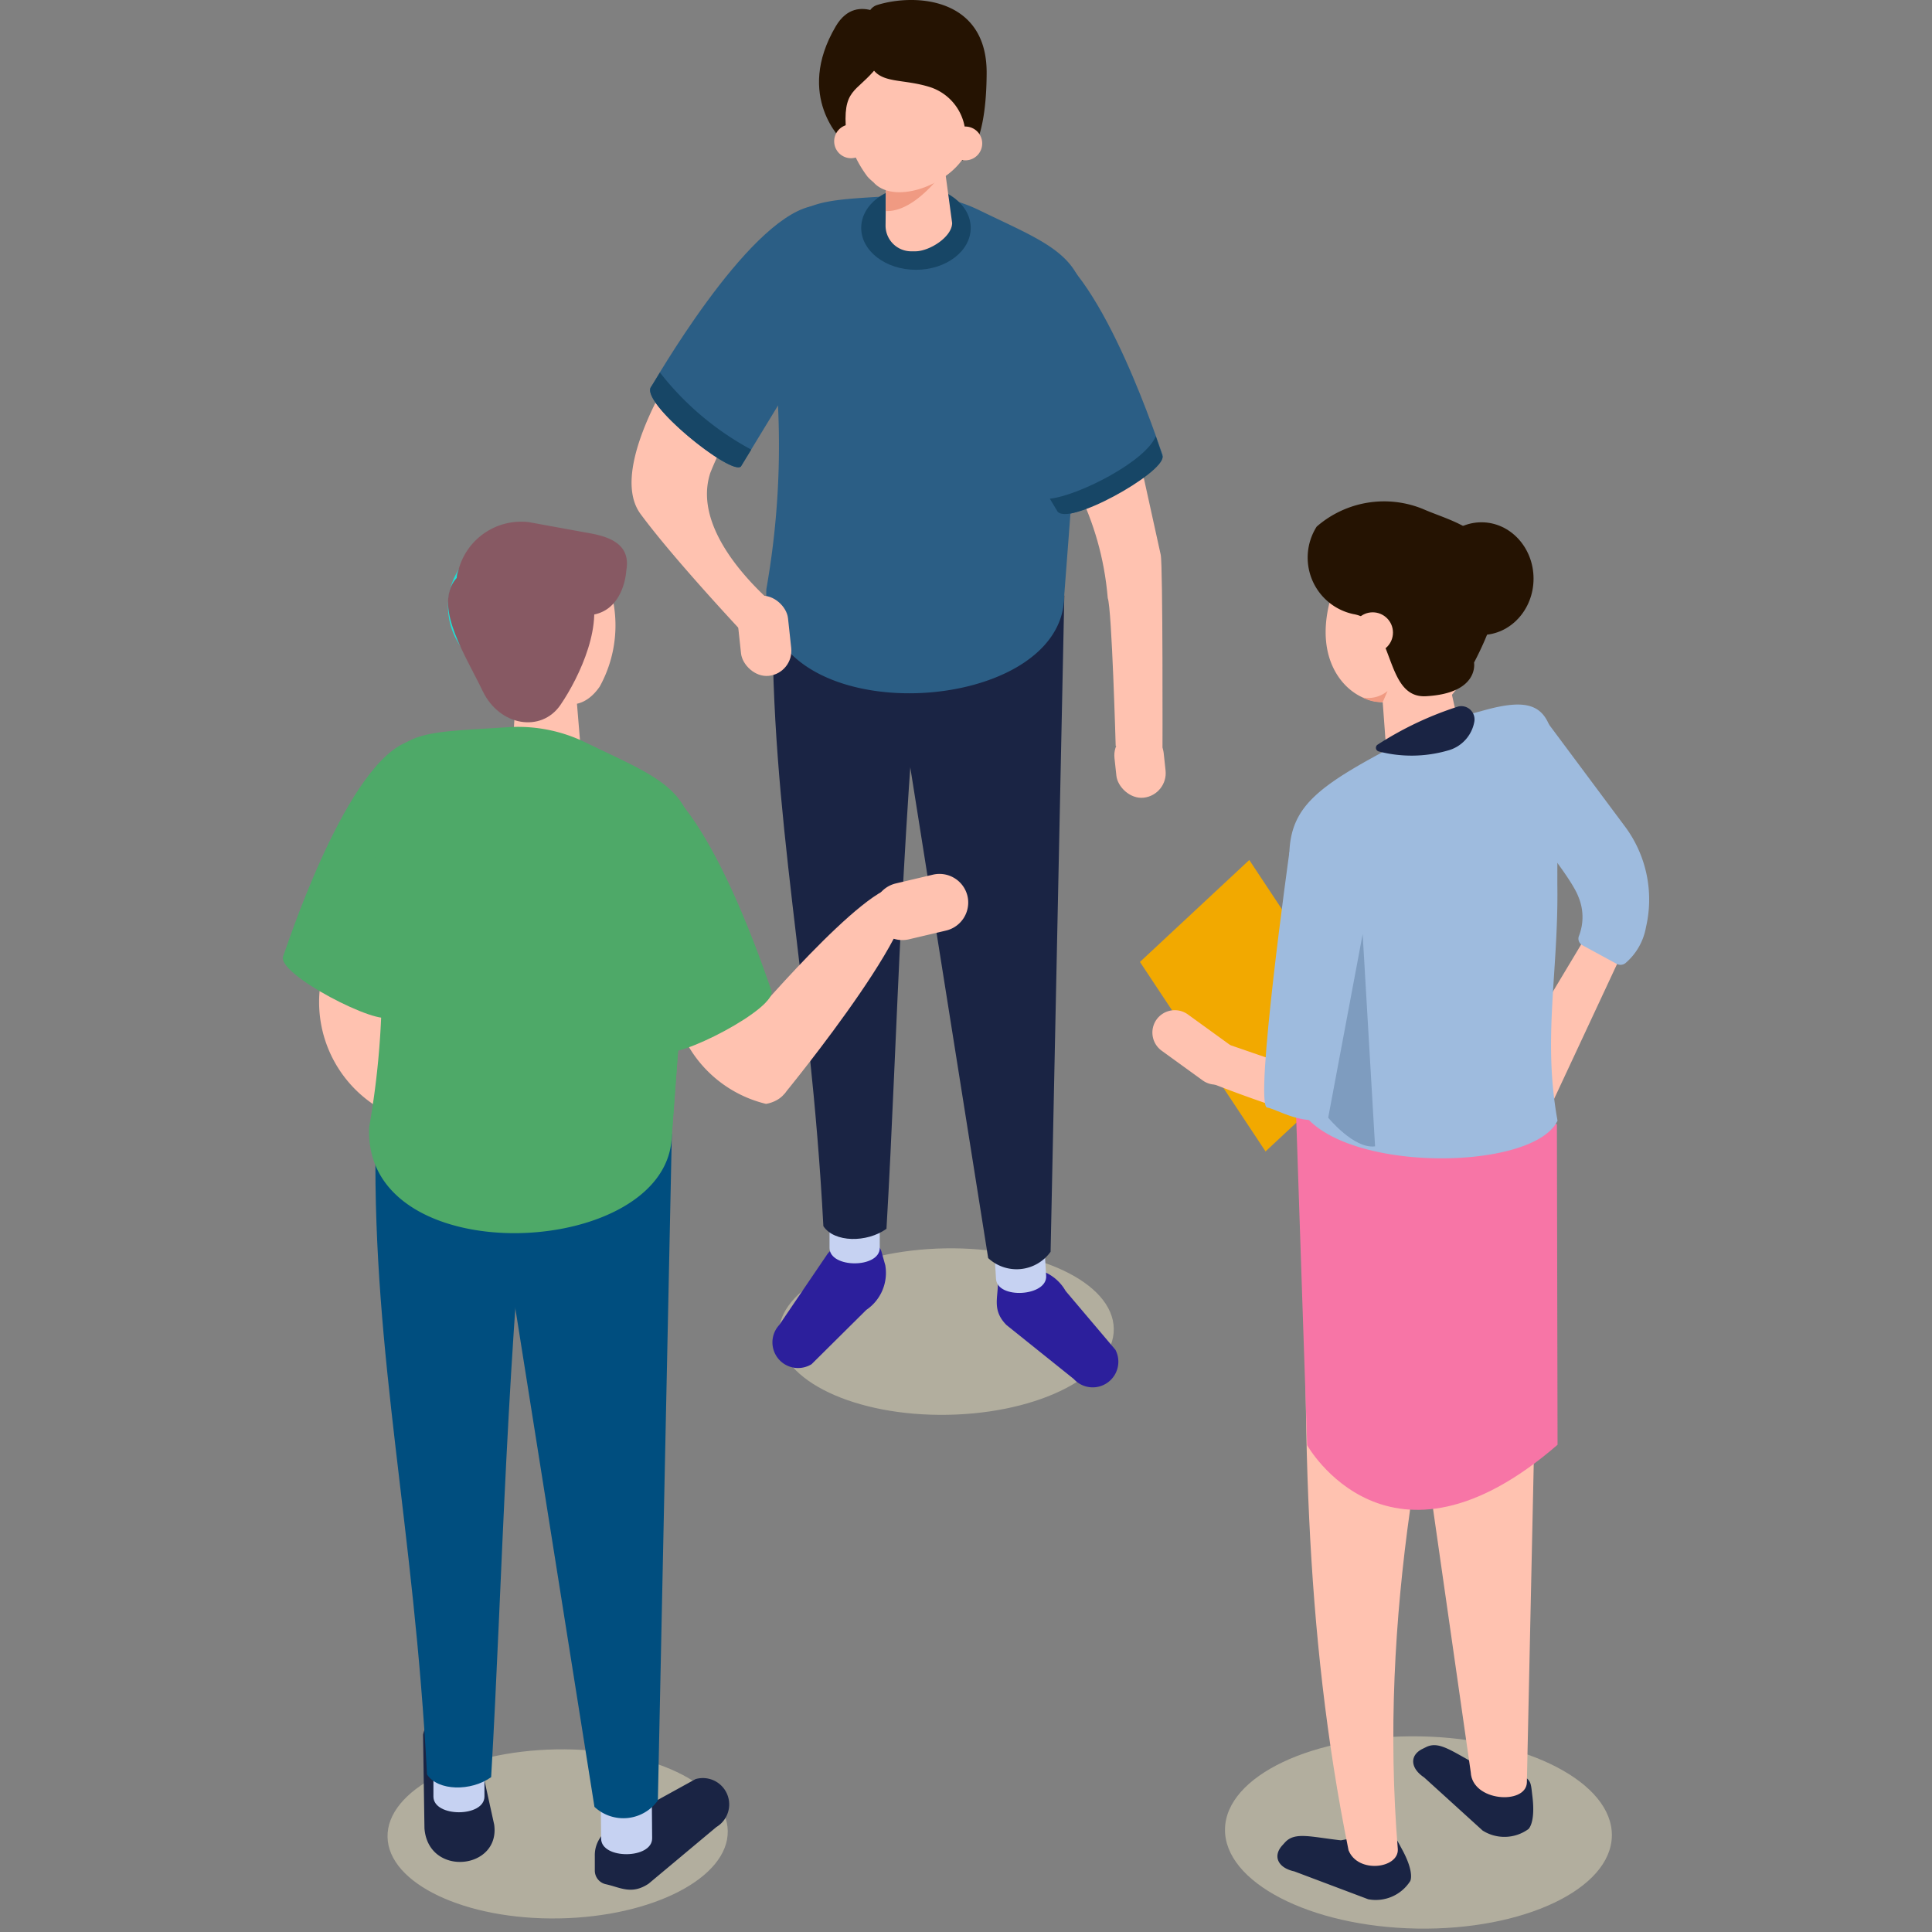 <svg xmlns="http://www.w3.org/2000/svg" width="80" height="80" viewBox="0 0 80 80">
  <rect x="0" y="0" width="80" height="80" fill="#808080" stroke="none"/>
  <g id="Group_40005" data-name="Group 40005" transform="translate(-347 -5773.815)">
    <rect id="Rectangle_19102" data-name="Rectangle 19102" width="80" height="80" transform="translate(347 5773.815)" fill="none"/>
    <g id="Group_39978" data-name="Group 39978" transform="translate(-56.606 5388.816)">
      <path id="Path_113996" data-name="Path 113996" d="M555.262,523.487l-4.527,4.22-5.2-7.847,4.527-4.22Z" transform="translate(-94.726 -95.03)" fill="#f2a900"/>
      <path id="Path_113997" data-name="Path 113997" d="M605.837,527.223h.477l-3.542,7.591-1.426-2.392,3.312-5.521Z" transform="translate(-135.322 -103.222)" fill="#ffc2b0"/>
      <path id="Path_113998" data-name="Path 113998" d="M600.164,493.407l3.452,4.634a5.058,5.058,0,0,1,.9,4.206,2.531,2.531,0,0,1-.855,1.495.334.334,0,0,1-.357.027l-1.426-.775a.305.305,0,0,1-.135-.389,2.158,2.158,0,0,0-.023-1.606c-.426-1.173-3.9-5.107-3.9-5.107Z" transform="translate(-132.753 -78.858)" fill="#9ebbde"/>
      <g id="Group_38187" data-name="Group 38187" transform="translate(429.758 384.999)">
        <path id="Path_113999" data-name="Path 113999" d="M471.209,434.62s-4.149,5.57-2.536,7.757,5.205,5.946,5.205,5.946l.942-1.682s-4.209-3.1-3.257-5.971a14.064,14.064,0,0,1,3.641-5.219Z" transform="translate(-468.301 -421.094)" fill="#ffc2b0"/>
        <path id="Path_114000" data-name="Path 114000" d="M528.166,440.882c1.589,2.267,3.114,4.59,3.4,8,.168.432.328,6.116.328,6.116l1.938.319s.021-7.8-.073-8.23l-1.831-8.315Z" transform="translate(-511.848 -424.114)" fill="#ffc2b0"/>
        <rect id="Rectangle_18412" data-name="Rectangle 18412" width="2.048" height="2.786" rx="1.024" transform="translate(19.886 30.371) rotate(-6.168)" fill="#ffc2b0"/>
        <ellipse id="Ellipse_370" data-name="Ellipse 370" cx="6.936" cy="3.446" rx="6.936" ry="3.446" transform="matrix(1, -0.018, 0.018, 1, 6.033, 51.817)" fill="#fdf2cc" opacity="0.4" style="mix-blend-mode: multiply;isolation: isolate"/>
        <path id="Path_114001" data-name="Path 114001" d="M526.962,582.184l-2.779-2.228c-.589-.587-.368-1.1-.361-1.69a.564.564,0,0,1,.459-.542l.563-.111a1.85,1.85,0,0,1,1.784.929l2.061,2.435A1.062,1.062,0,0,1,526.962,582.184Z" transform="translate(-508.654 -525.085)" fill="#2c1f9c"/>
        <path id="Path_114002" data-name="Path 114002" d="M489.97,577.078l2-2.946c.539-.633,1.066-.454,1.656-.494a.564.564,0,0,1,.576.415l.155.553a1.851,1.851,0,0,1-.786,1.852l-2.265,2.247A1.062,1.062,0,0,1,489.97,577.078Z" transform="translate(-483.852 -522.217)" fill="#2c1f9c"/>
        <path id="Path_114003" data-name="Path 114003" d="M478.225,421.491l-3.35,5.5c-.395.4-4.229-2.676-3.713-3.308.091-.112,3.888-6.813,6.588-7.455C479.944,415.711,479.9,419.014,478.225,421.491Z" transform="translate(-470.347 -407.679)" fill="#2b5e85"/>
        <path id="Path_114004" data-name="Path 114004" d="M471.521,441.586s-.338.559-.359.584c-.516.632,3.318,3.707,3.713,3.308l.427-.7A12.01,12.01,0,0,1,471.521,441.586Z" transform="translate(-470.347 -426.161)" fill="#174666"/>
        <path id="Path_114005" data-name="Path 114005" d="M525.285,571.4c.052.854-2.024.981-2.076.127l-.17-2.774,2.076-.127Z" transform="translate(-508.118 -518.57)" fill="#c6d2f2"/>
        <path id="Path_114006" data-name="Path 114006" d="M500.452,567.144c0,.855-2.08.855-2.08,0v-2.779h2.08Z" transform="translate(-490.175 -515.473)" fill="#c6d2f2"/>
        <path id="Path_114007" data-name="Path 114007" d="M494.431,497.752c-.815.585-2.163.571-2.613-.109-.533-10.173-2.2-16.974-2.1-25.672l6.462-1.916C495.028,480.5,494.905,489.671,494.431,497.752Z" transform="translate(-483.876 -446.87)" fill="#1a2444"/>
        <path id="Path_114008" data-name="Path 114008" d="M513.438,502.649a1.729,1.729,0,0,1-2.585.262l-4.354-27.43h7.507Z" transform="translate(-496.087 -450.817)" fill="#1a2444"/>
        <path id="Path_114009" data-name="Path 114009" d="M488.767,430.93A34.128,34.128,0,0,0,489,420.56c0-5.642.779-5.651,4.561-5.879l.881-.056a6.267,6.267,0,0,1,3.133.616c3.34,1.624,4.959,2,4.281,6.011L501.1,431.2C501.1,436.327,488.494,436.953,488.767,430.93Z" transform="translate(-483.185 -406.54)" fill="#2b5e85"/>
        <path id="Path_114010" data-name="Path 114010" d="M523.721,426.744l2.144,6.077c.3.471,4.689-1.747,4.315-2.472-.066-.128-2.4-7.468-4.911-8.653C523.23,420.734,522.594,423.975,523.721,426.744Z" transform="translate(-508.212 -411.567)" fill="#2b5e85"/>
        <rect id="Rectangle_18413" data-name="Rectangle 18413" width="2.09" height="3.334" rx="1.045" transform="translate(4.287 24.783) rotate(-6.167)" fill="#ffc2b0"/>
        <ellipse id="Ellipse_371" data-name="Ellipse 371" cx="2.267" cy="1.735" rx="2.267" ry="1.735" transform="translate(9.509 7.702)" fill="#174666"/>
        <path id="Path_114011" data-name="Path 114011" d="M505.6,398.381s1.144.4,1.4.544a2.415,2.415,0,0,0,2.88-2.774c-.153-1.873-3.708-1.536-3.708-1.536Z" transform="translate(-495.435 -391.977)" fill="#2c1f9c"/>
        <path id="Path_114012" data-name="Path 114012" d="M508.105,408.744l-.173,0a1.063,1.063,0,0,1-1.048-1.072l.036-3.286a1.063,1.063,0,0,1,1.071-1.048l.173,0a1.063,1.063,0,0,1,1.048,1.072l.429,3.163C509.636,408.156,508.688,408.751,508.105,408.744Z" transform="translate(-496.367 -398.338)" fill="#ffc2b0"/>
        <path id="Path_114013" data-name="Path 114013" d="M506.919,411.363a2.9,2.9,0,0,0,2.495-.873s-1.225,1.846-2.505,1.791Z" transform="translate(-496.385 -403.542)" fill="#f09a82"/>
        <path id="Path_114014" data-name="Path 114014" d="M504.5,390.027a1.281,1.281,0,0,0-1.925-.224c-.7-.182-1.395.294-1.757,1.333a4.839,4.839,0,0,0,.737,4.428,2.149,2.149,0,0,0,.245.228l.007.01c.912,1,3.429,0,3.934-1.443S505.411,391.026,504.5,390.027Z" transform="translate(-491.783 -388.246)" fill="#ffc2b0"/>
        <path id="Path_114015" data-name="Path 114015" d="M507.889,390.535c.034.547.062.265-.139,1.112,0,0,1-.223,1.017-3.617.019-3.114-2.926-3.323-4.534-2.824-.85.264-.436,2.364-.229,2.574.4.7,1.309.465,2.449.836A2.126,2.126,0,0,1,507.889,390.535Z" transform="translate(-494.064 -384.999)" fill="#251302"/>
        <path id="Path_114016" data-name="Path 114016" d="M497.912,391.525c.008.08-.134.231-.136.313,0,0-2.024-1.842-.3-4.763.909-1.535,2.427-.121,2.427-.121l-.721,1.816C498.312,389.861,497.729,389.624,497.912,391.525Z" transform="translate(-489.019 -385.989)" fill="#251302"/>
        <path id="Path_114017" data-name="Path 114017" d="M517.82,405.146a.7.7,0,1,1-.437-.882A.7.7,0,0,1,517.82,405.146Z" transform="translate(-503.336 -398.986)" fill="#ffc2b0"/>
        <path id="Path_114018" data-name="Path 114018" d="M500.467,404.821a.7.7,0,1,1-.437-.882A.7.7,0,0,1,500.467,404.821Z" transform="translate(-490.713 -398.75)" fill="#ffc2b0"/>
        <path id="Path_114019" data-name="Path 114019" d="M531.836,453.849s.28.462.295.492c.351.735,4.455-1.555,4.375-2.24l-.284-.84C535.814,452.3,533.028,453.723,531.836,453.849Z" transform="translate(-514.517 -433.199)" fill="#174666"/>
      </g>
      <path id="Path_114020" data-name="Path 114020" d="M485.481,525.434s5.076-6.009,6.389-5.769c2,.365-4.743,8.578-4.743,8.578Z" transform="translate(-51.04 -97.953)" fill="#ffc2b0"/>
      <ellipse id="Ellipse_372" data-name="Ellipse 372" cx="3.98" cy="8.011" rx="3.98" ry="8.011" transform="translate(454.26 464.715) rotate(-88.984)" fill="#fdf2cc" opacity="0.4" style="mix-blend-mode: multiply;isolation: isolate"/>
      <path id="Path_114021" data-name="Path 114021" d="M591.476,651.282l-1.724-.332c-1.129-.6-1.646-1.035-2.184-.77l-.152.075c-.538.265-.507.8.069,1.181l2.422,2.2a1.689,1.689,0,0,0,1.894-.059s.3-.239.17-1.339C591.894,651.609,591.936,651.59,591.476,651.282Z" transform="translate(-124.909 -192.838)" fill="#1a2444"/>
      <path id="Path_114022" data-name="Path 114022" d="M584.348,574.339c.06,1.211,2.262,1.355,2.323.44l.6-27.82-7.209-2.553Z" transform="translate(-119.841 -115.954)" fill="#ffc2b0"/>
      <path id="Path_114023" data-name="Path 114023" d="M570.761,663.366l-1.725.325c-1.272-.146-1.912-.357-2.315.087l-.114.126c-.4.444-.178.927.5,1.073l3.061,1.154a1.69,1.69,0,0,0,1.739-.752s.194-.334-.334-1.307C571.27,663.517,571.3,663.483,570.761,663.366Z" transform="translate(-109.907 -202.488)" fill="#1a2444"/>
      <path id="Path_114024" data-name="Path 114024" d="M572.457,590.321c.384.973,2.07.76,2.041-.038-.787-9.633,1.025-18.73,3.362-27.583l-7.069-.764C570.515,572.295,570.608,581.172,572.457,590.321Z" transform="translate(-113.011 -128.707)" fill="#ffc2b0"/>
      <path id="Path_114025" data-name="Path 114025" d="M569.183,552.445l.476,14.2s3.38,6.035,10.368-.018L580,553.348Z" transform="translate(-111.926 -121.803)" fill="#f775a6"/>
      <ellipse id="Ellipse_373" data-name="Ellipse 373" cx="3.983" cy="2.258" rx="3.983" ry="2.258" transform="translate(459.903 414.249) rotate(-82.632)" fill="#ffc2b0"/>
      <path id="Path_114026" data-name="Path 114026" d="M573.871,468.726c.526,1.832,2.489,2.495,3.644,1.3a6.215,6.215,0,0,0,1.139-5.482c-.526-1.832-1.888-2.348-3.042-1.152S573.346,466.894,573.871,468.726Z" transform="translate(-115.239 -56.555)" fill="#ffc2b0"/>
      <path id="Path_114027" data-name="Path 114027" d="M584.287,487.466l.2-.044a1.239,1.239,0,0,0,.937-1.475l-.834-3.739a1.239,1.239,0,0,0-1.475-.937l-.2.044a1.239,1.239,0,0,0-.937,1.475l.273,3.711C582.4,487.164,583.624,487.614,584.287,487.466Z" transform="translate(-121.212 -70.009)" fill="#ffc2b0"/>
      <path id="Path_114028" data-name="Path 114028" d="M577.887,467.868s.228,1.27-1.989,1.393c-1.774.1-1.247-3.11-3.005-3.4a2.393,2.393,0,0,1-1.523-3.622,4.249,4.249,0,0,1,4.436-.716C577.349,462.205,580.589,462.7,577.887,467.868Z" transform="translate(-113.244 -55.433)" fill="#251302"/>
      <circle id="Ellipse_374" data-name="Ellipse 374" cx="0.839" cy="0.839" r="0.839" transform="translate(459.608 410.354)" fill="#ffc2b0"/>
      <path id="Path_114029" data-name="Path 114029" d="M579.322,509.256c-.626-3.432.047-6.145-.008-9.794,0-6.56.315-8.161-3.153-7.164l-.978.26a6.737,6.737,0,0,0-1.357.524c-4.573,2.356-5.793,3.083-5.592,5.815-.02,4.5,1.357,5.5.243,9.444C569.421,511.453,578.276,511.483,579.322,509.256Z" transform="translate(-111.222 -77.853)" fill="#9ebbde"/>
      <path id="Path_114030" data-name="Path 114030" d="M580.192,490.432l.2-.46a1.26,1.26,0,0,1-1.028.268A1.617,1.617,0,0,0,580.192,490.432Z" transform="translate(-119.331 -76.359)" fill="#f09a82"/>
      <ellipse id="Ellipse_375" data-name="Ellipse 375" cx="2.156" cy="2.333" rx="2.156" ry="2.333" transform="translate(462.795 406.626)" fill="#251302"/>
      <path id="Path_114031" data-name="Path 114031" d="M584.79,492.279a.549.549,0,0,1,.664.628,1.507,1.507,0,0,1-1.115,1.2,5.415,5.415,0,0,1-2.841.034.156.156,0,0,1-.044-.285A13.982,13.982,0,0,1,584.79,492.279Z" transform="translate(-120.799 -78.026)" fill="#1a2444"/>
      <path id="Path_114032" data-name="Path 114032" d="M421.033,532.1a5.112,5.112,0,0,0,2.158,5.657s1.439.307,1.357-1.454-.182-4.252-.182-4.252Z" transform="translate(-4.029 -106.966)" fill="#ffc2b0"/>
      <path id="Path_114033" data-name="Path 114033" d="M421.9,502.6l-2.178,6.173c-.309.479-4.763-1.775-4.383-2.511.067-.13,2.439-7.586,4.989-8.789C422.4,496.5,423.043,499.792,421.9,502.6Z" transform="translate(0 -81.69)" fill="#4ea968"/>
      <path id="Path_114034" data-name="Path 114034" d="M451.423,487.864l-.175-.011a1.082,1.082,0,0,1-1.009-1.145l.211-3.34a1.082,1.082,0,0,1,1.145-1.009l.175.011a1.082,1.082,0,0,1,1.009,1.145l.269,3.24C453.011,487.346,452.016,487.9,451.423,487.864Z" transform="translate(-25.402 -70.819)" fill="#ffc2b0"/>
      <path id="Path_114035" data-name="Path 114035" d="M452.289,472.779c.7,1.452,1.9,1.688,2.7.529a5.25,5.25,0,0,0,.173-4.727c-.7-1.451-1.9-1.688-2.7-.529A5.252,5.252,0,0,0,452.289,472.779Z" transform="translate(-26.55 -59.879)" fill="#ffc2b0"/>
      <path id="Path_114036" data-name="Path 114036" d="M443.806,467.367s.559,2.933-1.736,3.772a2.878,2.878,0,0,1-1.03-4.323c1.523-2.639,4.409-.934,4.409-.934Z" transform="translate(-18.299 -58.442)" fill="#21ded5"/>
      <path id="Path_114037" data-name="Path 114037" d="M458.442,469.258a2.831,2.831,0,0,0-2.48-.766l.756-1.2S457.958,466.976,458.442,469.258Z" transform="translate(-29.568 -59.849)" fill="#21ded5"/>
      <path id="Path_114038" data-name="Path 114038" d="M443.63,468.354c.49-.773,1.693-.811,3.455-.275,1.587-.021,1.672-1.845,1.672-1.845.179-.982-.491-1.37-1.474-1.549l-2.558-.466a2.684,2.684,0,0,0-2.915,1.98l-.054.164C441.577,467.345,442.648,468.175,443.63,468.354Z" transform="translate(-19.219 -57.599)" fill="#875963"/>
      <ellipse id="Ellipse_376" data-name="Ellipse 376" cx="7.045" cy="3.5" rx="7.045" ry="3.5" transform="translate(419.591 457.562) rotate(-1.016)" fill="#fdf2cc" opacity="0.4" style="mix-blend-mode: multiply;isolation: isolate"/>
      <path id="Path_114039" data-name="Path 114039" d="M467.753,657.128l-2.807,2.347c-.711.474-1.18.148-1.775.021a.579.579,0,0,1-.452-.572l0-.589c-.026-.85.755-1.35,1.3-1.609l2.87-1.582A1.091,1.091,0,0,1,467.753,657.128Z" transform="translate(-34.483 -196.476)" fill="#1a2444"/>
      <path id="Path_114040" data-name="Path 114040" d="M438.785,646.269l.786,3.573c.263,1.872-2.73,2.183-2.887.155l-.058-3.877A1.091,1.091,0,0,1,438.785,646.269Z" transform="translate(-15.502 -189.29)" fill="#1a2444"/>
      <path id="Path_114041" data-name="Path 114041" d="M465.726,656.712c.007.868-2.105.886-2.113.017l-.023-2.823,2.113-.017Z" transform="translate(-35.116 -195.595)" fill="#c6d2f2"/>
      <path id="Path_114042" data-name="Path 114042" d="M440.3,650.37c0,.869-2.113.869-2.113,0v-2.823H440.3Z" transform="translate(-16.634 -190.981)" fill="#c6d2f2"/>
      <path id="Path_114043" data-name="Path 114043" d="M434.179,579.882c-.828.594-2.2.58-2.655-.111-.542-10.334-2.239-17.242-2.133-26.078l6.564-1.947C434.786,562.355,434.661,571.673,434.179,579.882Z" transform="translate(-10.236 -121.295)" fill="#004e7f"/>
      <path id="Path_114044" data-name="Path 114044" d="M453.487,584.857a1.756,1.756,0,0,1-2.626.265l-4.422-27.863h7.626Z" transform="translate(-22.64 -125.305)" fill="#004e7f"/>
      <path id="Path_114045" data-name="Path 114045" d="M428.426,512a34.67,34.67,0,0,0,.236-10.534c0-5.731.791-5.74,4.633-5.972l.894-.056a6.364,6.364,0,0,1,3.183.626c3.393,1.649,5.037,2.035,4.349,6.106l-.763,10.109C440.958,517.487,428.149,518.122,428.426,512Z" transform="translate(-9.534 -80.328)" fill="#4ea968"/>
      <path id="Path_114046" data-name="Path 114046" d="M466.669,526.571l1.879,7.8.225.759.276-3.76Z" transform="translate(-37.356 -102.981)" fill="#4ea968"/>
      <path id="Path_114047" data-name="Path 114047" d="M441.862,475.5c.7,1.452,2.426,1.726,3.219.566s1.871-3.459,1.174-4.91-4.787-1.372-5.58-.213S441.165,474.047,441.862,475.5Z" transform="translate(-18.266 -61.88)" fill="#875963"/>
      <path id="Path_114048" data-name="Path 114048" d="M474.413,532.647a5.112,5.112,0,0,0,3.9,4.63s1.46-.185.8-1.82-1.573-3.954-1.573-3.954Z" transform="translate(-42.989 -106.569)" fill="#ffc2b0"/>
      <path id="Path_114049" data-name="Path 114049" d="M463.932,507.752l2.178,6.173c.309.479,4.763-1.775,4.383-2.511-.067-.13-2.439-7.586-4.989-8.789C463.433,501.647,462.787,504.94,463.932,507.752Z" transform="translate(-34.957 -85.435)" fill="#4ea968"/>
      <path id="Path_114050" data-name="Path 114050" d="M505.1,519.58h0a1.192,1.192,0,0,1,.884-1.43l1.54-.364a1.192,1.192,0,0,1,1.43.884h0a1.193,1.193,0,0,1-.884,1.43l-1.54.363A1.192,1.192,0,0,1,505.1,519.58Z" transform="translate(-65.287 -96.569)" fill="#ffc2b0"/>
      <path id="Path_114051" data-name="Path 114051" d="M547.6,538.835h0a.929.929,0,0,1,1.294-.208l1.7,1.231a.93.93,0,0,1,.208,1.293h0a.929.929,0,0,1-1.295.208l-1.7-1.231A.929.929,0,0,1,547.6,538.835Z" transform="translate(-96.101 -111.623)" fill="#ffc2b0"/>
      <path id="Path_114052" data-name="Path 114052" d="M561.564,544.96l-5.092-1.751a11.815,11.815,0,0,0-.426,1.708c.061-.008.909.38,3.2,1.142a1.593,1.593,0,0,0,2.315-1.1Z" transform="translate(-102.362 -115.084)" fill="#ffc2b0"/>
      <path id="Path_114053" data-name="Path 114053" d="M565.445,514.4s-1.475,10.526-.923,10.591,3.011,1.836,3.955-1.535S565.445,514.4,565.445,514.4Z" transform="translate(-108.446 -94.13)" fill="#9ebbde"/>
      <path id="Path_114054" data-name="Path 114054" d="M575.554,526.9l-1.427,7.6s1.063,1.305,1.941,1.189Z" transform="translate(-115.523 -103.222)" fill="#7e9cbf"/>
    </g>
  </g>
</svg>
